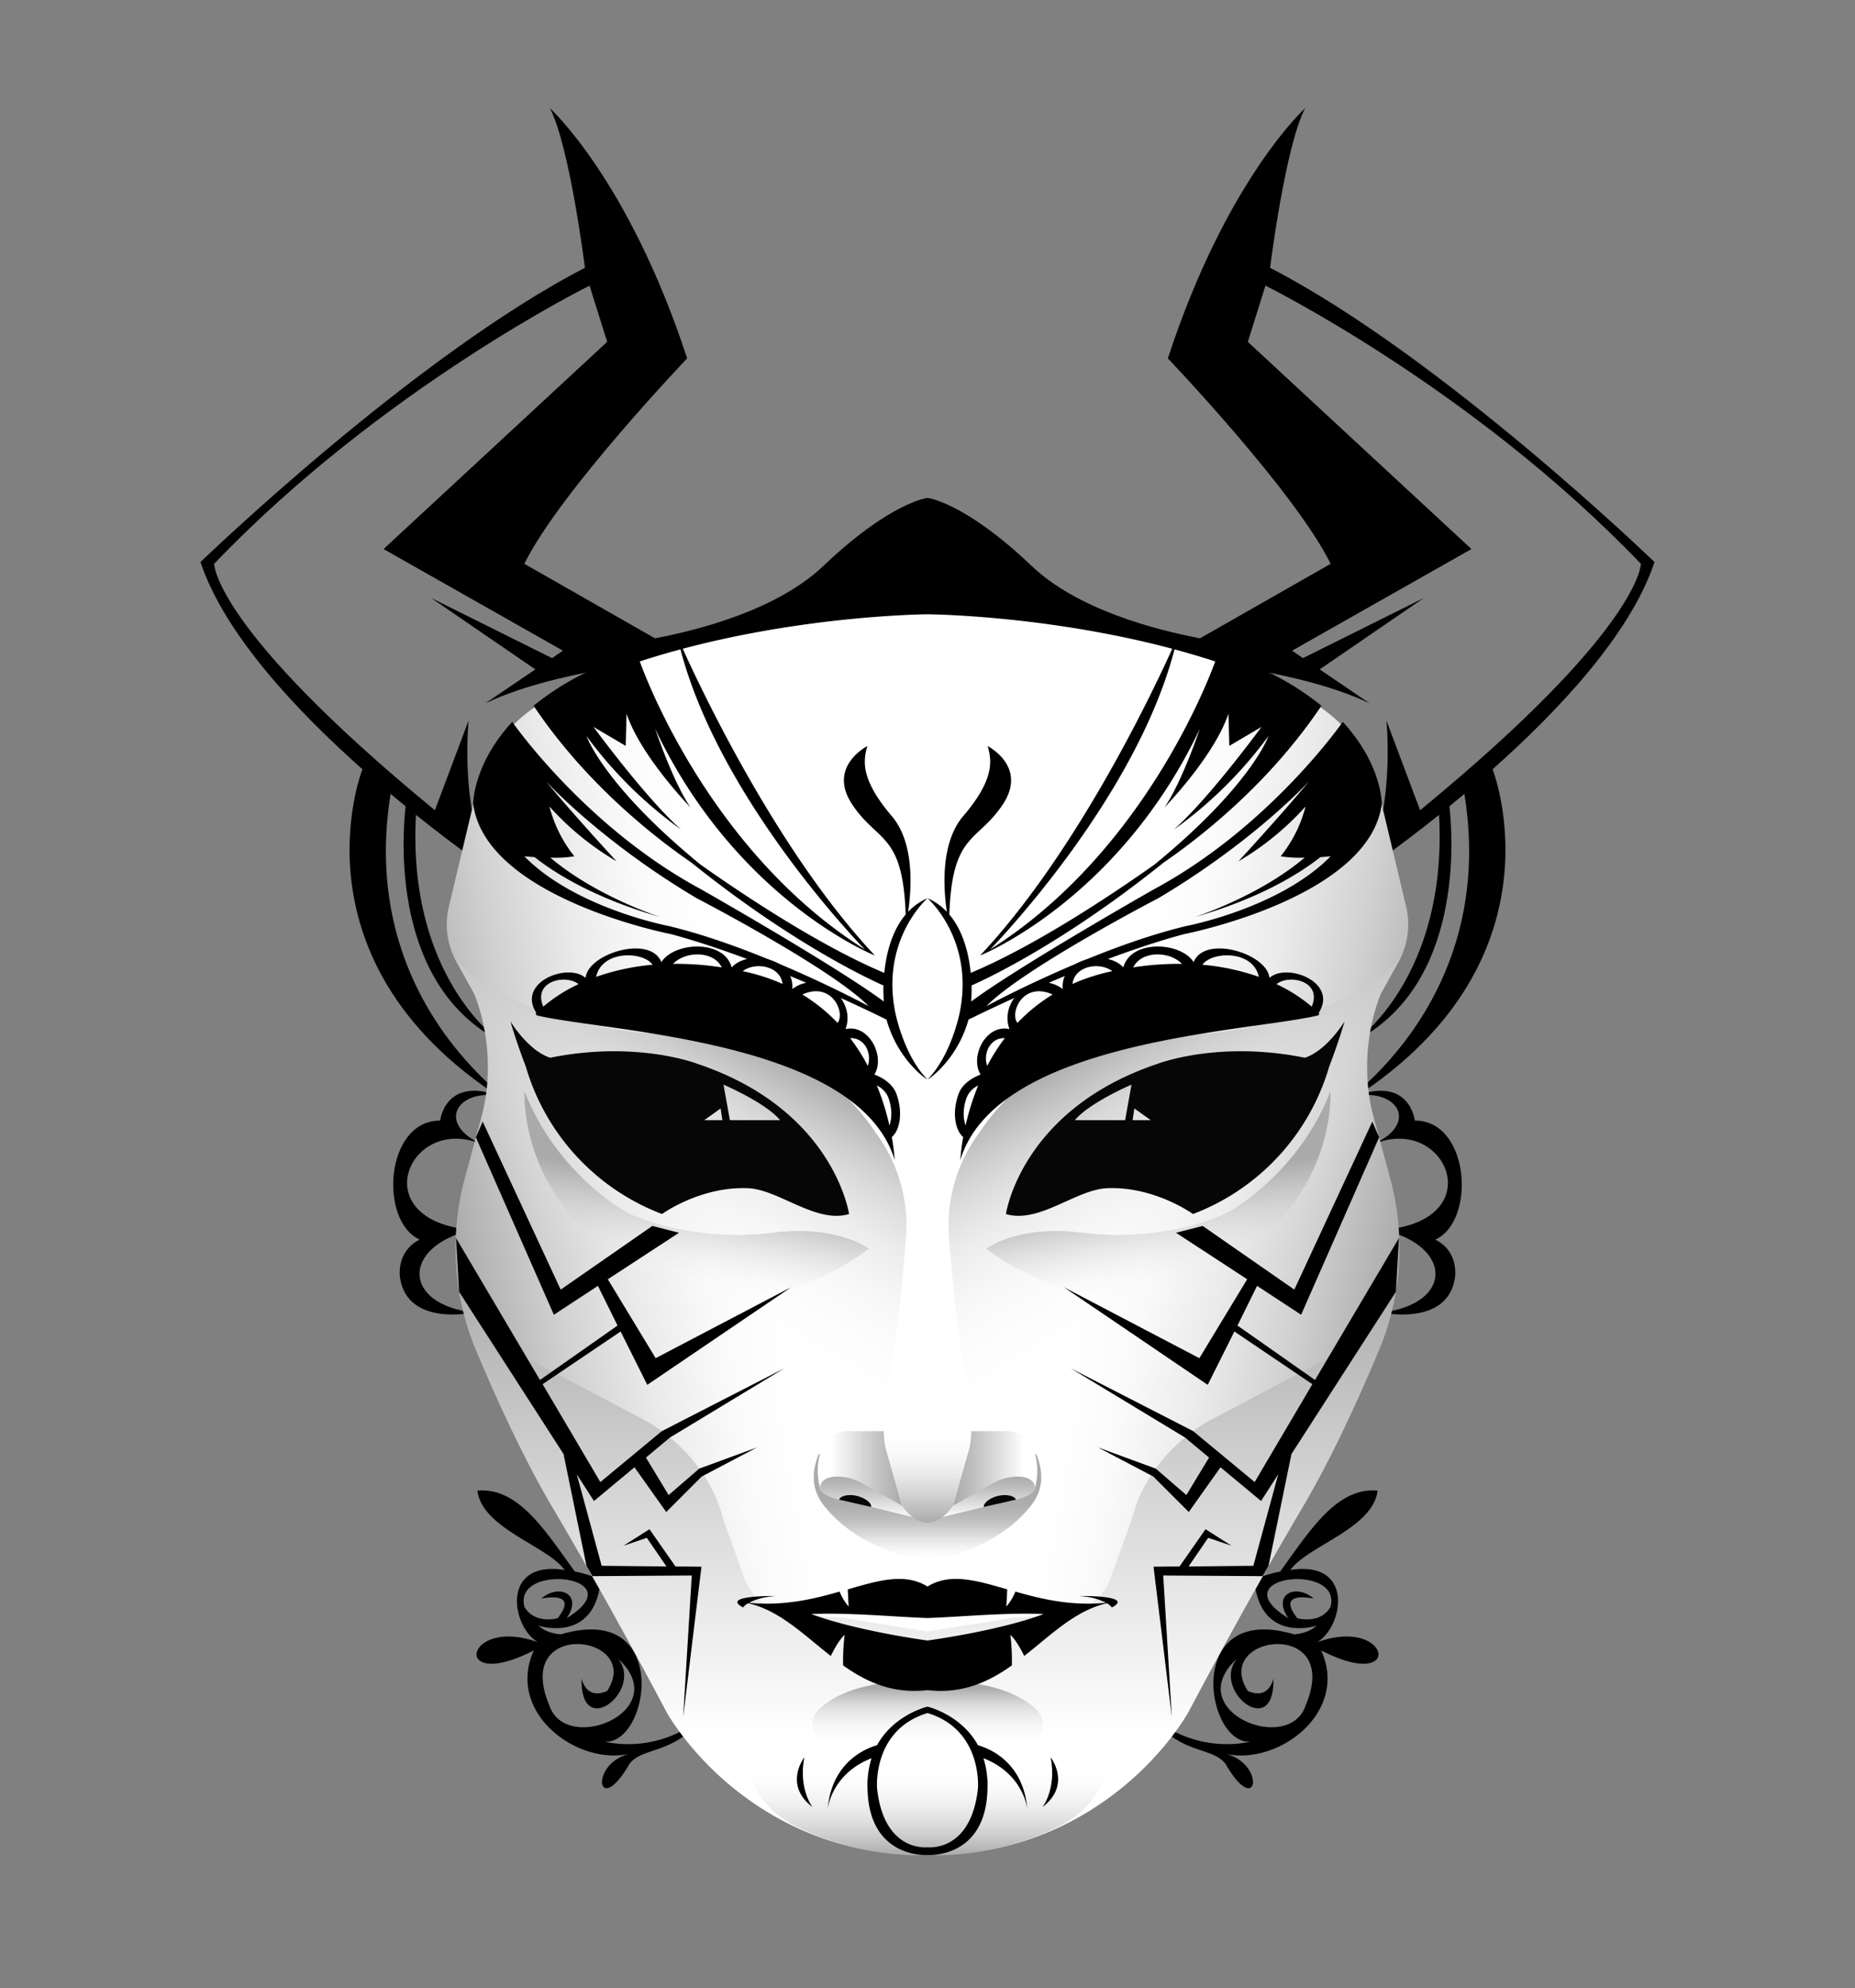 <svg xmlns="http://www.w3.org/2000/svg" xmlns:xlink="http://www.w3.org/1999/xlink" viewBox="0 0 842 902"><rect x="0" y="0" width="842" height="902" fill="#808080" stroke="none"/><defs><style> .cls-1{fill:#060606;}.cls-2{fill:url(#linear-gradient);}.cls-3{fill:url(#linear-gradient-2);}.cls-4{fill:url(#linear-gradient-3);}.cls-5{fill:url(#linear-gradient-4);}.cls-6{fill:url(#linear-gradient-5);}.cls-7{fill:url(#linear-gradient-6);}.cls-8{fill:url(#linear-gradient-7);}.cls-9{fill:url(#linear-gradient-8);}.cls-10{fill:url(#linear-gradient-9);}.cls-11{fill:url(#linear-gradient-10);} </style><linearGradient id="linear-gradient" x1="209.77" y1="593.77" x2="468.51" y2="548.14" gradientUnits="userSpaceOnUse"><stop offset="0" stop-color="#aaa"/><stop offset="0.01" stop-color="#acacac"/><stop offset="0.16" stop-color="#d0d0d0"/><stop offset="0.3" stop-color="#eaeaea"/><stop offset="0.43" stop-color="#fafafa"/><stop offset="0.53" stop-color="#fff"/></linearGradient><linearGradient id="linear-gradient-2" x1="314" y1="573.93" x2="314" y2="841.6" gradientUnits="userSpaceOnUse"><stop offset="0" stop-color="#aaa"/><stop offset="0.44" stop-color="#dbdbdb"/><stop offset="0.8" stop-color="#fff"/></linearGradient><linearGradient id="linear-gradient-3" x1="369.19" y1="485.41" x2="275.93" y2="646.94" gradientUnits="userSpaceOnUse"><stop offset="0" stop-color="#aaa"/><stop offset="0.13" stop-color="silver" stop-opacity="0.74"/><stop offset="0.28" stop-color="#d7d7d7" stop-opacity="0.47"/><stop offset="0.42" stop-color="#e8e8e8" stop-opacity="0.27"/><stop offset="0.56" stop-color="#f5f5f5" stop-opacity="0.12"/><stop offset="0.68" stop-color="#fcfcfc" stop-opacity="0.03"/><stop offset="0.78" stop-color="#fff" stop-opacity="0"/></linearGradient><linearGradient id="linear-gradient-4" x1="409.55" y1="666.27" x2="371.34" y2="666.27" gradientUnits="userSpaceOnUse"><stop offset="0" stop-color="#aaa"/><stop offset="0.25" stop-color="silver"/><stop offset="0.78" stop-color="#f7f7f7"/><stop offset="0.85" stop-color="#fff"/></linearGradient><linearGradient id="linear-gradient-5" x1="394.32" y1="669.89" x2="394.32" y2="689.04" gradientUnits="userSpaceOnUse"><stop offset="0" stop-color="#aaa"/><stop offset="0.3" stop-color="silver"/><stop offset="0.92" stop-color="#f7f7f7"/><stop offset="1" stop-color="#fff"/></linearGradient><linearGradient id="linear-gradient-6" x1="395.2" y1="659.62" x2="395.2" y2="708.24" gradientUnits="userSpaceOnUse"><stop offset="0.38" stop-color="#aaa"/><stop offset="0.48" stop-color="#acacac" stop-opacity="0.98"/><stop offset="0.58" stop-color="#b2b2b2" stop-opacity="0.91"/><stop offset="0.67" stop-color="#bbb" stop-opacity="0.8"/><stop offset="0.76" stop-color="#c8c8c8" stop-opacity="0.64"/><stop offset="0.85" stop-color="#dadada" stop-opacity="0.44"/><stop offset="0.94" stop-color="#eee" stop-opacity="0.2"/><stop offset="1" stop-color="#fff" stop-opacity="0"/></linearGradient><linearGradient id="linear-gradient-7" x1="411.09" y1="690.84" x2="411.09" y2="643.92" gradientUnits="userSpaceOnUse"><stop offset="0" stop-color="#aaa"/><stop offset="0.06" stop-color="#b4b4b4"/><stop offset="0.28" stop-color="#d4d4d4"/><stop offset="0.49" stop-color="#ececec"/><stop offset="0.68" stop-color="#fafafa"/><stop offset="0.85" stop-color="#fff"/></linearGradient><linearGradient id="linear-gradient-8" x1="379.82" y1="841.71" x2="379.82" y2="783.12" gradientUnits="userSpaceOnUse"><stop offset="0" stop-color="#aaa"/><stop offset="0.17" stop-color="silver" stop-opacity="0.75"/><stop offset="0.55" stop-color="#ededed" stop-opacity="0.21"/><stop offset="0.72" stop-color="#fff" stop-opacity="0"/></linearGradient><linearGradient id="linear-gradient-9" x1="394.9" y1="762.41" x2="394.9" y2="803.85" gradientUnits="userSpaceOnUse"><stop offset="0.08" stop-color="#aaa"/><stop offset="0.26" stop-color="#c8c8c8" stop-opacity="0.65"/><stop offset="0.44" stop-color="#e0e0e0" stop-opacity="0.37"/><stop offset="0.59" stop-color="#f1f1f1" stop-opacity="0.17"/><stop offset="0.71" stop-color="#fbfbfb" stop-opacity="0.04"/><stop offset="0.79" stop-color="#fff" stop-opacity="0"/></linearGradient><linearGradient id="linear-gradient-10" x1="319.93" y1="509.65" x2="306.85" y2="583.81" gradientUnits="userSpaceOnUse"><stop offset="0.37" stop-color="#aaa"/><stop offset="0.43" stop-color="#b1b1b1" stop-opacity="0.91"/><stop offset="1" stop-color="#fff" stop-opacity="0"/></linearGradient></defs><g> <path d="M421,225.9s-16.7,1.8-47.2,30.8c-21,20-56.5,29.1-76.5,32.9L238,255.8c16.1-32.7,73.9-93.2,73.9-93.2C285.3,81.3,249.6,49.1,249.6,49.1c9,17.1,15.9,72.4,15.9,72.4C187.5,161.8,91,255,91,255c10.8,32.5,43.4,67.3,73.5,94h0S127.9,441.5,238,504.6c0,0-76.5-47-60.7-144.4l6.8,5.6c-1.7,15-6,80.9,42.5,106.4,0,0-41.8-28.8-37.8-102.5,19.5,15.6,33.9,25.4,33.9,25.4l1.7-5.9-5.8-4.5c-9.2-25.1-5.9-57.8-5.9-57.8l-15.3,40.7C96.9,285.1,97.2,255.8,97.2,255.8c76.3-79.7,170.4-126.2,170.4-126.2l8,25.5-101.5,94,81.4,46.1-4.9,3.4-54.9-27.3L243,303.7l-22.7,15.4c35.3-16.8,93.3-20.2,93.3-20.2L421,284.3Z"></path> </g><g transform="scale(-1 1) translate(-842,0)"> <path d="M421,225.9s-16.7,1.8-47.2,30.8c-21,20-56.5,29.1-76.5,32.9L238,255.8c16.1-32.7,73.9-93.2,73.9-93.2C285.3,81.3,249.6,49.1,249.6,49.1c9,17.1,15.9,72.4,15.9,72.4C187.5,161.8,91,255,91,255c10.8,32.5,43.4,67.3,73.5,94h0S127.9,441.5,238,504.6c0,0-76.5-47-60.7-144.4l6.8,5.6c-1.7,15-6,80.9,42.5,106.4,0,0-41.8-28.8-37.8-102.5,19.5,15.6,33.9,25.4,33.9,25.4l1.7-5.9-5.8-4.5c-9.2-25.1-5.9-57.8-5.9-57.8l-15.3,40.7C96.9,285.1,97.2,255.8,97.2,255.8c76.3-79.7,170.4-126.2,170.4-126.2l8,25.5-101.5,94,81.4,46.1-4.9,3.4-54.9-27.3L243,303.7l-22.7,15.4c35.3-16.8,93.3-20.2,93.3-20.2L421,284.3Z"></path> </g><g> <path d="M214.9,595.5s-29.8,6.5-33.3-15.6c0,0-2.2-11.9,8.9-17.5-18.6-8.4-15.7-54.1,9.3-54,0,0,2.2-20.1,26.5-11.3-19-2.9-28.3,12.7-7.5,22.1-33-14.2-54.2,34.6-4.7,38.8C182.4,565.5,182.4,591.6,214.9,595.5Z"></path> <path d="M274.4,790.2c20.6,1.4,30.5-63.6-19.8-48.7,0,0-6.5-.3-10.1-3.9,0,0,23.1,7.5,27.6-16.7l-3.2-5.7a49.5,49.5,0,0,0-8-2.2c-13.9-19.3-25.9-38.3-44.2-36.7,2.1,17.2,31.7,25,39.6,36-29.3-4.6-24.1,25.9-12.1,32.8-33.4-12.2-40.1,23.3-1.9,3.7-12.8,28.2,19.7,52.3,43.3,46.9-18.4,4.8-14.4,29.5,0,4.8,5.5-8.1,20.9-4.3,33.3-21.5A52.4,52.4,0,0,1,274.4,790.2Zm-36.3-61.1c-5.8-20.4,50.5-14.3,19.1,5.1,7.6-11-3.6-15.9-11.5-8.9,0,0,17.6-4,7.4,8.9C253.1,734.2,242.8,737.1,238.1,729.1Zm11.2,44.5c-16.7-39.7,42.8-32,26.3-6.4-9.8,4.3-11.6-5.7-11.6-5.7-.8,28.6,28.3,5.3,16.5-9C306.3,776.1,256.8,796.6,249.3,773.6Z"></path> </g><g transform="scale(-1 1) translate(-842,0)"> <path d="M214.9,595.5s-29.8,6.5-33.3-15.6c0,0-2.2-11.9,8.9-17.5-18.6-8.4-15.7-54.1,9.3-54,0,0,2.2-20.1,26.5-11.3-19-2.9-28.3,12.7-7.5,22.1-33-14.2-54.2,34.6-4.7,38.8C182.4,565.5,182.4,591.6,214.9,595.5Z"></path> <path d="M274.4,790.2c20.6,1.4,30.5-63.6-19.8-48.7,0,0-6.5-.3-10.1-3.9,0,0,23.1,7.5,27.6-16.7l-3.2-5.7a49.5,49.5,0,0,0-8-2.2c-13.9-19.3-25.9-38.3-44.2-36.7,2.1,17.2,31.7,25,39.6,36-29.3-4.6-24.1,25.9-12.1,32.8-33.4-12.2-40.1,23.3-1.9,3.7-12.8,28.2,19.7,52.3,43.3,46.9-18.4,4.8-14.4,29.5,0,4.8,5.5-8.1,20.9-4.3,33.3-21.5A52.4,52.4,0,0,1,274.4,790.2Zm-36.3-61.1c-5.8-20.4,50.5-14.3,19.1,5.1,7.6-11-3.6-15.9-11.5-8.9,0,0,17.6-4,7.4,8.9C253.1,734.2,242.8,737.1,238.1,729.1Zm11.2,44.5c-16.7-39.7,42.8-32,26.3-6.4-9.8,4.3-11.6-5.7-11.6-5.7-.8,28.6,28.3,5.3,16.5-9C306.3,776.1,256.8,796.6,249.3,773.6Z"></path> </g><g><path class="cls-2" d="M216.1,359.5l-12.4,52a34.9,34.9,0,0,0,3.5,24.9l8.1,14.6s11.6,26.1,3.1,56.2l-7.5,27.7a120.3,120.3,0,0,0,5,77.2c9.2,22,21.6,49.3,34.9,71.8,27,45.6,51.7,92.7,51.7,92.7s35.6,66.3,118.5,63.2V278.7s-97.8.6-171.2,38A64.5,64.5,0,0,0,216.1,359.5Z"/><path class="cls-3" d="M421,740.2V841.6c-82.4,1-118.5-65-118.5-65s-24.7-47.1-51.7-92.7c-13.3-22.5-25.7-49.8-34.9-71.8a120.2,120.2,0,0,1-8.9-38.2s1.6,29.9,36,44.3l48.8,25.7s28.8,14,36.6,45.8l9.6,26.6A22.7,22.7,0,0,0,355.5,731c7.7,1.3,17.4,2.7,25.2,2.7Z"/><path class="cls-4" d="M205.7,433.5s21.7,34.7,115.7,37c0,0,16.2-1.1,36.9,8.9a99.2,99.2,0,0,1,37.1,31.5l2.8,4a70.4,70.4,0,0,1,13,47c-1.7,21.2-4.5,49.8-7.9,64.4L401.7,641a59.4,59.4,0,0,0,1.7,22.2l4.1,15.4a15.8,15.8,0,0,0,12.7,11.6h.8v40.4l-93.5-72.4A326.8,326.8,0,0,1,223.2,519.4l-4.8-12.2s8.4-26.7-3.1-56.2Z"/><path class="cls-5" d="M409.5,683.2l-7.4-25.8a35.7,35.7,0,0,1-.7-8.1H385.2a13.1,13.1,0,0,0-11.4,6.6c-2.2,3.9-3.6,9.7-1.2,17.4Z"/><path class="cls-6" d="M372.6,673.3s1.2-3.9,9-3.3a23.8,23.8,0,0,1,10,3.1l17.9,10.1a17.5,17.5,0,0,0,3.2,3.5,13.3,13.3,0,0,0,3.7,2.3l-26.9-6.7-6.6-1.5C378.7,680,370.5,677.8,372.6,673.3Z"/><path class="cls-7" d="M372.2,659.6a29.3,29.3,0,0,0,0,15.3s-.5,4.3,13.8,6.5l29.5,7.2s2.9,2.1,5.5,1.7v17.9s-29.7-3.3-46.9-25c-5.2-6.5-6.1-14-2.7-23C371.5,659.9,371.9,659.8,372.2,659.6Z"/><path class="cls-1" d="M380.9,680.4c.4-1.7,4.3-2.7,8.2-1.7s6.7,3.4,6.3,5"/><path class="cls-8" d="M421,690.8s-6.1.4-11.5-7.6l-7.6-26.9s-1.3-4.5-.4-12.4H421Z"/><path class="cls-9" d="M421,841.6s-28.2,2.3-59-12.6-22.3-45.9-22.3-45.9l81.3,8Z"/><path class="cls-10" d="M372.2,775c8.3-7.1,21.2-12.6,48.8-12.6v41.5l-45-12.1A9.7,9.7,0,0,1,372.2,775Z"/><path class="cls-11" d="M394.3,566.5s-14.1-11-43.8-7.2-56.9-4.1-67.4-10.1c0,0-30.5-17-45-54,0,0-3.3,52.6,53.6,81.5S394.3,566.5,394.3,566.5Z"/></g><g transform="scale(-1 1) translate(-842,0)"><path class="cls-2" d="M216.1,359.5l-12.4,52a34.9,34.9,0,0,0,3.5,24.9l8.1,14.6s11.6,26.1,3.1,56.2l-7.5,27.7a120.3,120.3,0,0,0,5,77.2c9.2,22,21.6,49.3,34.9,71.8,27,45.6,51.7,92.7,51.7,92.7s35.6,66.3,118.5,63.2V278.7s-97.8.6-171.2,38A64.5,64.5,0,0,0,216.1,359.5Z"/><path class="cls-3" d="M421,740.2V841.6c-82.4,1-118.5-65-118.5-65s-24.7-47.1-51.7-92.7c-13.3-22.5-25.7-49.8-34.9-71.8a120.2,120.2,0,0,1-8.9-38.2s1.6,29.9,36,44.3l48.8,25.7s28.8,14,36.6,45.8l9.6,26.6A22.7,22.7,0,0,0,355.5,731c7.7,1.3,17.4,2.7,25.2,2.7Z"/><path class="cls-4" d="M205.7,433.5s21.7,34.7,115.7,37c0,0,16.2-1.1,36.9,8.9a99.2,99.2,0,0,1,37.1,31.5l2.8,4a70.4,70.4,0,0,1,13,47c-1.7,21.2-4.5,49.8-7.9,64.4L401.7,641a59.4,59.4,0,0,0,1.7,22.2l4.1,15.4a15.8,15.8,0,0,0,12.7,11.6h.8v40.4l-93.5-72.4A326.8,326.8,0,0,1,223.2,519.4l-4.8-12.2s8.4-26.7-3.1-56.2Z"/><path class="cls-5" d="M409.5,683.2l-7.4-25.8a35.7,35.7,0,0,1-.7-8.1H385.2a13.1,13.1,0,0,0-11.4,6.6c-2.2,3.9-3.6,9.7-1.2,17.4Z"/><path class="cls-6" d="M372.6,673.3s1.2-3.9,9-3.3a23.8,23.8,0,0,1,10,3.1l17.9,10.1a17.5,17.5,0,0,0,3.2,3.5,13.3,13.3,0,0,0,3.7,2.3l-26.9-6.7-6.6-1.5C378.7,680,370.5,677.8,372.6,673.3Z"/><path class="cls-7" d="M372.2,659.6a29.3,29.3,0,0,0,0,15.3s-.5,4.3,13.8,6.5l29.5,7.2s2.9,2.1,5.5,1.7v17.9s-29.7-3.3-46.9-25c-5.2-6.5-6.1-14-2.7-23C371.5,659.9,371.9,659.8,372.2,659.6Z"/><path class="cls-1" d="M380.9,680.4c.4-1.7,4.3-2.7,8.2-1.7s6.7,3.4,6.3,5"/><path class="cls-8" d="M421,690.8s-6.1.4-11.5-7.6l-7.6-26.9s-1.3-4.5-.4-12.4H421Z"/><path class="cls-9" d="M421,841.6s-28.2,2.3-59-12.6-22.3-45.9-22.3-45.9l81.3,8Z"/><path class="cls-10" d="M372.2,775c8.3-7.1,21.2-12.6,48.8-12.6v41.5l-45-12.1A9.7,9.7,0,0,1,372.2,775Z"/><path class="cls-11" d="M394.3,566.5s-14.1-11-43.8-7.2-56.9-4.1-67.4-10.1c0,0-30.5-17-45-54,0,0-3.3,52.6,53.6,81.5S394.3,566.5,394.3,566.5Z"/></g><g> <polygon points="356 620.8 300.4 649.3 272.5 672.4 246.3 628 281.7 604.1 293.8 628.3 359.1 584 297.6 616.2 275.9 580.4 308.2 559.3 296.1 556.2 254.5 585.1 219.1 508.9 216 516 251.4 596.5 271.4 583.4 280.3 601.4 245.1 626.1 207 561.7 208.4 586.1 255.8 659.7 266.2 710.4 268.9 715.1 314 714.8 310.1 779 318.4 710.8 306.6 710.7 294.8 693.8 283 701.3 293.6 697.7 302.5 710.7 273.1 710.4 261.8 668.9 269.6 681 288 665.7 302.4 686 318.5 669.9 343.6 656.7 317.4 666.3 303.5 678.3 293.2 661.3 304.1 652.2 356 620.8"></polygon> </g><g transform="scale(-1 1) translate(-842,0)"> <polygon points="356 620.8 300.4 649.3 272.5 672.4 246.3 628 281.7 604.1 293.8 628.3 359.1 584 297.6 616.2 275.9 580.4 308.2 559.3 296.1 556.2 254.5 585.1 219.1 508.9 216 516 251.4 596.5 271.4 583.4 280.3 601.4 245.1 626.1 207 561.7 208.4 586.1 255.8 659.7 266.2 710.4 268.9 715.1 314 714.8 310.1 779 318.4 710.8 306.6 710.7 294.8 693.8 283 701.3 293.6 697.7 302.5 710.7 273.1 710.4 261.8 668.9 269.6 681 288 665.7 302.4 686 318.5 669.9 343.6 656.7 317.4 666.3 303.5 678.3 293.2 661.3 304.1 652.2 356 620.8"></polygon> </g><g> <path class="cls-1" d="M316.7,482.7s-27.6-10.8-67-2.8c-10.2-3.4-18-16.5-18-16.5,2.6,9.2,7,20.6,7,20.6h0a102.2,102.2,0,0,0,61.8,66.8s17.5-12.7,39.2-11.7c14,.7,30.8,16.2,45.7,11.7C385.4,550.8,378.6,503.5,316.7,482.7Zm3,25.5,7.4-5.3.8,5.3Zm11.6,0-2.9-16.1s19,8.1,25.7,16.1Z"></path> </g><g transform="scale(-1 1) translate(-842,0)"> <path class="cls-1" d="M316.7,482.7s-27.6-10.8-67-2.8c-10.2-3.4-18-16.5-18-16.5,2.6,9.2,7,20.6,7,20.6h0a102.2,102.2,0,0,0,61.8,66.8s17.5-12.7,39.2-11.7c14,.7,30.8,16.2,45.7,11.7C385.4,550.8,378.6,503.5,316.7,482.7Zm3,25.5,7.4-5.3.8,5.3Zm11.6,0-2.9-16.1s19,8.1,25.7,16.1Z"></path> </g><g> <path d="M407,496.6c-1.8-5.3-7.1-7.9-10.1-9.1,5-8.1-2.4-23-13.1-20.6,4.9-13.3-11.4-27.5-24-18.3-.1,0-.2,0-.2-.1,1.2-13.6-19.7-18-27.5-9.6-3.3-12.6-25.8-11.8-31.9-2.4-5.1-12.6-33.5-3.8-34.4,7.2-7.8-7.1-31.3,1.8-22.4,15.8-.5.6.3,1.2.3,1.2,32.3,7.6,145.9,11.1,162.4,65.6a96.6,96.6,0,0,0-1.3-10.4C408.3,512.9,410,505.2,407,496.6Zm-3.8,1.3c1.9,5.2,1.6,9.8.5,12.7a111.9,111.9,0,0,0-5.7-18.1A10.5,10.5,0,0,1,403.2,497.9Zm-23-33.8a79.9,79.9,0,0,0-16-12.9C377.5,445.2,383.8,459.2,380.2,464.1Zm-84-26.4a105,105,0,0,0-25.6,5.5C273.2,430.9,292,431.6,296.2,437.7Zm-33.6,8.8a71.8,71.8,0,0,0-16,10.2C241.7,445.2,256.6,441.8,262.6,446.5Zm42.9-9.2c5.8-6,18.5-5.9,22.1,1.6A134.5,134.5,0,0,0,305.5,437.3Zm31.6,3.3c6-4.4,17.1-2.3,18.1,5.8A91.5,91.5,0,0,0,337.1,440.6ZM385.9,471c6.6-.3,10,7,8,12.6A85.8,85.8,0,0,0,385.9,471Z"></path> </g><g transform="scale(-1 1) translate(-842,0)"> <path d="M407,496.6c-1.8-5.3-7.1-7.9-10.1-9.1,5-8.1-2.4-23-13.1-20.6,4.9-13.3-11.4-27.5-24-18.3-.1,0-.2,0-.2-.1,1.2-13.6-19.7-18-27.5-9.6-3.3-12.6-25.8-11.8-31.9-2.4-5.1-12.6-33.5-3.8-34.4,7.2-7.8-7.1-31.3,1.8-22.4,15.8-.5.6.3,1.2.3,1.2,32.3,7.6,145.9,11.1,162.4,65.6a96.6,96.6,0,0,0-1.3-10.4C408.3,512.9,410,505.2,407,496.6Zm-3.8,1.3c1.9,5.2,1.6,9.8.5,12.7a111.9,111.9,0,0,0-5.7-18.1A10.5,10.5,0,0,1,403.2,497.9Zm-23-33.8a79.9,79.9,0,0,0-16-12.9C377.5,445.2,383.8,459.2,380.2,464.1Zm-84-26.4a105,105,0,0,0-25.6,5.5C273.2,430.9,292,431.6,296.2,437.7Zm-33.6,8.8a71.8,71.8,0,0,0-16,10.2C241.7,445.2,256.6,441.8,262.6,446.5Zm42.9-9.2c5.8-6,18.5-5.9,22.1,1.6A134.5,134.5,0,0,0,305.5,437.3Zm31.6,3.3c6-4.4,17.1-2.3,18.1,5.8A91.5,91.5,0,0,0,337.1,440.6ZM385.9,471c6.6-.3,10,7,8,12.6A85.8,85.8,0,0,0,385.9,471Z"></path> </g><g> <path d="M420.8,489.6c-10.7-11.1-14.4-30.1-14.4-30.1-6.8-33.3,14.6-52,14.6-52a26.9,26.9,0,0,0-8.8,6.2c1.5-9.9,3.1-31-7.3-43.3-14-16.4-13.3-24.8-11.2-31.9,0,0-18.4,9.3-6.8,26.6s22.9,12.7,24.2,49.8c-6.5,7.7-8.9,18.3-9.7,26.5-29.9-12.5-66-36.8-83.5-49.2-44-36-51.7-58.3-51.7-58.3a190.6,190.6,0,0,0,43,42.5c-16-14.1-39.8-46.6-39.8-46.6l14.6,8.6.4-14.6c6.5,19.4,29,42.5,29,42.5-8-11.7-16-35.6-16-35.6,36.9,77.8,99.7,102.8,99.7,102.8-51.1-54.4-89.6-144.6-89.6-144.6,15.8,71.3,85.1,141.9,85.1,141.9-73.3-46.2-102.4-131.3-102.4-131.3-21.5-1.6-48,20.7-48,20.7,23.5,35,54.1,59.1,71.7,71.2,43.7,35.1,78,51.7,87.1,55.7a64.3,64.3,0,0,0,.2,7.3c-22-16.3-83.1-51-83.1-51-52.6-28.3-85.6-75.9-85.6-75.9-18,19.6-17.7,37.3-17.7,37.3,5.7,42.7,89.7,59,89.7,59,44.1,11.8,97.9,38.8,97.9,38.8C407.7,481.7,421.7,490.5,420.8,489.6ZM303.4,420.1s-42.2-8-65.4-31.6l4.7.4c7.7,6.1,25.4,18.1,57.1,27.2,0,0-29.1-9.3-50-27a53.5,53.5,0,0,0,10.9-.6,59.9,59.9,0,0,1-11.3-22.6,127.4,127.4,0,0,0,30.5,24.9s-18.7-20.2-32.1-36.3c2.2,2.3,26.6,28.2,68.4,53,0,0,61.1,31.7,78.1,49C394.3,456.5,345.7,430.2,303.4,420.1Z"></path> </g><g transform="scale(-1 1) translate(-842,0)"> <path d="M420.8,489.6c-10.7-11.1-14.4-30.1-14.4-30.1-6.8-33.3,14.6-52,14.6-52a26.9,26.9,0,0,0-8.8,6.2c1.5-9.9,3.1-31-7.3-43.3-14-16.4-13.3-24.8-11.2-31.9,0,0-18.4,9.3-6.8,26.6s22.9,12.7,24.2,49.8c-6.5,7.7-8.9,18.3-9.7,26.5-29.9-12.5-66-36.8-83.5-49.2-44-36-51.7-58.3-51.7-58.3a190.6,190.6,0,0,0,43,42.5c-16-14.1-39.8-46.6-39.8-46.6l14.6,8.6.4-14.6c6.5,19.4,29,42.5,29,42.5-8-11.7-16-35.6-16-35.6,36.9,77.8,99.7,102.8,99.7,102.8-51.1-54.4-89.6-144.6-89.6-144.6,15.8,71.3,85.1,141.9,85.1,141.9-73.3-46.2-102.4-131.3-102.4-131.3-21.5-1.6-48,20.7-48,20.7,23.5,35,54.1,59.1,71.7,71.2,43.7,35.1,78,51.7,87.1,55.7a64.3,64.3,0,0,0,.2,7.3c-22-16.3-83.1-51-83.1-51-52.6-28.3-85.6-75.9-85.6-75.9-18,19.6-17.7,37.3-17.7,37.3,5.7,42.7,89.7,59,89.7,59,44.1,11.8,97.9,38.8,97.9,38.8C407.7,481.7,421.7,490.5,420.8,489.6ZM303.4,420.1s-42.2-8-65.4-31.6l4.7.4c7.7,6.1,25.4,18.1,57.1,27.2,0,0-29.1-9.3-50-27a53.5,53.5,0,0,0,10.9-.6,59.9,59.9,0,0,1-11.3-22.6,127.4,127.4,0,0,0,30.5,24.9s-18.7-20.2-32.1-36.3c2.2,2.3,26.6,28.2,68.4,53,0,0,61.1,31.7,78.1,49C394.3,456.5,345.7,430.2,303.4,420.1Z"></path> </g><g> <path d="M421,734.1V719.8c-10.3-6.3-22-2.8-36.2,1.3l.4,7.8a25.1,25.1,0,0,1-4.1-6.8c-11.8,3.4-25.3,6.6-41.1,5.1,2.2-1.2,6-2.7,12.2-3.1,0,0-25.6-.4-14.9,5.2a7.3,7.3,0,0,1,2.3-1.9c14.4,3.3,25.3,14.4,37.5,23.9,1.5-3,3.8-7.3,6.3-9.6a96.4,96.4,0,0,0-.7,13.9c10.6,7.5,22.4,13,38.3,11.2V744.3s-32.2-4.3-52.7-12C384.7,731.5,406.3,733.6,421,734.1Z"></path> </g><g transform="scale(-1 1) translate(-842,0)"> <path d="M421,734.1V719.8c-10.3-6.3-22-2.8-36.2,1.3l.4,7.8a25.1,25.1,0,0,1-4.1-6.8c-11.8,3.4-25.3,6.6-41.1,5.1,2.2-1.2,6-2.7,12.2-3.1,0,0-25.6-.4-14.9,5.2a7.3,7.3,0,0,1,2.3-1.9c14.4,3.3,25.3,14.4,37.5,23.9,1.5-3,3.8-7.3,6.3-9.6a96.4,96.4,0,0,0-.7,13.9c10.6,7.5,22.4,13,38.3,11.2V744.3s-32.2-4.3-52.7-12C384.7,731.5,406.3,733.6,421,734.1Z"></path> </g><g> <path d="M398.1,811.3s-2.2-26.5,22.9-34.1v-2.9s-15.2,3.5-22.9,17.5c-5.6,1.6-20.6,7.9-22.4,28.9.1-1,2.2-16.1,19.9-23a41.5,41.5,0,0,0-1.8,14.7c1.1,31.1,27.2,29.2,27.2,29.2v-3.5S401.2,840.6,398.1,811.3Z"></path> <path d="M375.7,820.7h0Z"></path> <path d="M368.8,819.9s-6.5-8.3-3.7-22.6C365.1,797.3,355.4,809.6,368.8,819.9Z"></path> </g><g transform="scale(-1 1) translate(-842,0)"> <path d="M398.1,811.3s-2.2-26.5,22.9-34.1v-2.9s-15.2,3.5-22.9,17.5c-5.6,1.6-20.6,7.9-22.4,28.9.1-1,2.2-16.1,19.9-23a41.5,41.5,0,0,0-1.8,14.7c1.1,31.1,27.2,29.2,27.2,29.2v-3.5S401.2,840.6,398.1,811.3Z"></path> <path d="M375.7,820.7h0Z"></path> <path d="M368.8,819.9s-6.5-8.3-3.7-22.6C365.1,797.3,355.4,809.6,368.8,819.9Z"></path> </g></svg>